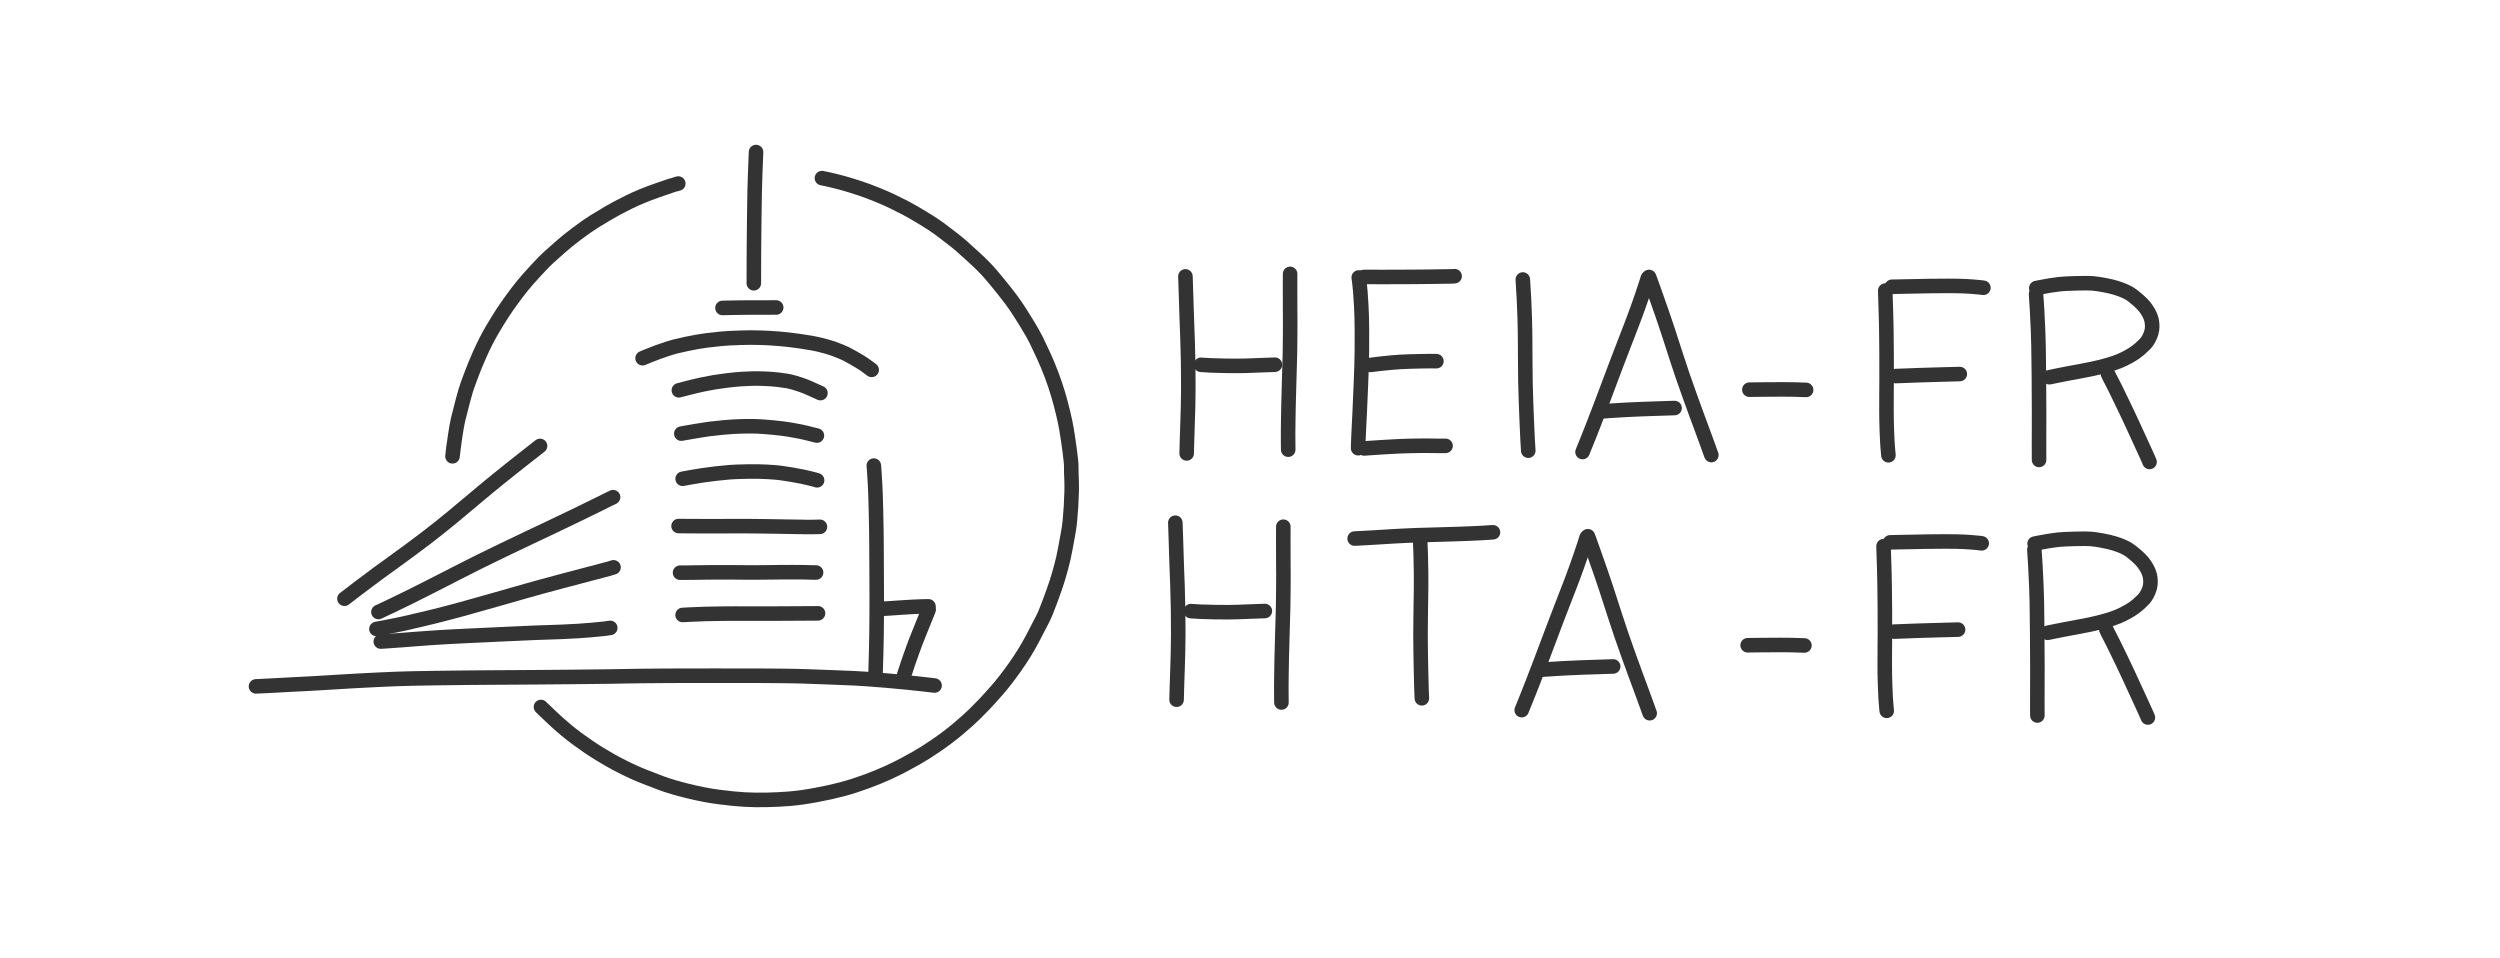 <?xml version="1.0" encoding="UTF-8" standalone="yes"?>
<svg xmlns="http://www.w3.org/2000/svg" xmlns:xlink="http://www.w3.org/1999/xlink" width="300.000px" height="115.000px" version="1.1" viewBox="817.723 -927.594 150.000 57.500">
  <!--
	Exported with Concepts: Smarter Sketching
	Version: 2747 on iOS 16.7
	https://concepts.app/
	-->
  <title>26AACA45-7745-4CDE-922C-5D4867C4EF16</title>
  <desc>Drawing exported from Concepts: Smarter Sketching</desc>
  <defs></defs>
  <g id="Stylo" opacity="1.000">
    <path id="STROKE_3ee012ff-c03f-45c2-bc6a-30140d2f0467" opacity="1.000" fill="none" stroke="#333333" stroke-width="0.873" stroke-opacity="1.000" stroke-linecap="round" stroke-linejoin="round" d="M 863.085 -918.471 Q 863.051 -917.635 863.034 -917.161 Q 863.017 -916.686 863.003 -916.143 Q 862.990 -915.600 862.978 -914.492 Q 862.965 -913.384 862.963 -913.048 Q 862.961 -912.711 862.959 -912.407 Q 862.957 -912.103 862.956 -911.872 Q 862.954 -911.640 862.953 -910.598 "></path>
    <path id="STROKE_31733661-eed6-4bdc-a83e-e46a6fa7feb9" opacity="1.000" fill="none" stroke="#333333" stroke-width="0.873" stroke-opacity="1.000" stroke-linecap="round" stroke-linejoin="round" d="M 861.072 -909.117 Q 861.098 -909.116 861.311 -909.123 Q 861.523 -909.130 861.855 -909.133 Q 862.187 -909.137 862.484 -909.141 Q 862.780 -909.144 863.182 -909.143 Q 863.583 -909.143 863.719 -909.142 Q 863.854 -909.140 864.200 -909.147 L 864.295 -909.144 "></path>
    <path id="STROKE_2684dc3f-4834-4c37-a418-0b96e8c99219" opacity="1.000" fill="none" stroke="#333333" stroke-width="0.873" stroke-opacity="1.000" stroke-linecap="round" stroke-linejoin="round" d="M 856.278 -906.101 Q 856.346 -906.131 856.614 -906.241 Q 856.882 -906.352 857.205 -906.471 Q 857.528 -906.590 857.799 -906.674 Q 858.070 -906.759 858.193 -906.793 Q 858.315 -906.828 858.926 -906.960 Q 859.538 -907.092 860.075 -907.163 Q 860.611 -907.233 860.935 -907.261 Q 861.259 -907.289 861.518 -907.304 Q 861.778 -907.319 862.163 -907.329 Q 862.547 -907.340 862.777 -907.341 Q 863.006 -907.342 863.423 -907.329 Q 863.840 -907.316 864.421 -907.271 Q 865.002 -907.226 865.767 -907.116 Q 866.533 -907.005 866.991 -906.888 Q 867.450 -906.770 867.678 -906.691 Q 867.906 -906.612 868.114 -906.526 Q 868.322 -906.440 868.470 -906.370 Q 868.617 -906.299 868.922 -906.126 Q 869.227 -905.954 869.369 -905.862 Q 869.512 -905.771 869.632 -905.690 Q 869.752 -905.608 870.023 -905.402 "></path>
    <path id="STROKE_5cdb8766-fcb9-4512-a5bf-cf67a2eacd82" opacity="1.000" fill="none" stroke="#333333" stroke-width="0.873" stroke-opacity="1.000" stroke-linecap="round" stroke-linejoin="round" d="M 858.679 -890.696 Q 858.699 -890.697 859.155 -890.721 Q 859.611 -890.745 860.039 -890.757 Q 860.467 -890.770 861.088 -890.775 Q 861.708 -890.780 861.793 -890.780 Q 861.878 -890.780 862.221 -890.779 Q 862.563 -890.779 863.236 -890.778 Q 863.909 -890.778 864.141 -890.778 Q 864.373 -890.778 866.692 -890.792 L 866.804 -890.795 "></path>
    <path id="STROKE_9071fb69-7fc4-4f03-97d7-8b994569db78" opacity="1.000" fill="none" stroke="#333333" stroke-width="0.873" stroke-opacity="1.000" stroke-linecap="round" stroke-linejoin="round" d="M 858.526 -893.233 Q 858.620 -893.234 858.829 -893.234 Q 859.038 -893.234 859.395 -893.240 Q 859.752 -893.245 859.959 -893.248 Q 860.167 -893.252 860.619 -893.255 Q 861.071 -893.259 861.534 -893.255 Q 861.997 -893.251 862.342 -893.248 Q 862.686 -893.245 862.931 -893.245 Q 863.176 -893.245 863.586 -893.250 Q 863.996 -893.255 864.478 -893.260 Q 864.959 -893.264 865.222 -893.264 Q 865.485 -893.264 865.602 -893.263 Q 865.719 -893.261 865.865 -893.260 Q 866.012 -893.258 866.081 -893.257 Q 866.150 -893.255 866.410 -893.247 Q 866.424 -893.246 866.688 -893.243 "></path>
    <path id="STROKE_5a5e712d-43a1-4e1f-8821-58927c2b3fbb" opacity="1.000" fill="none" stroke="#333333" stroke-width="0.873" stroke-opacity="1.000" stroke-linecap="round" stroke-linejoin="round" d="M 858.438 -896.032 Q 858.474 -896.034 859.042 -896.026 Q 859.609 -896.018 860.514 -896.021 Q 861.418 -896.024 861.877 -896.026 Q 862.335 -896.027 862.782 -896.024 Q 863.229 -896.021 863.468 -896.017 Q 863.707 -896.014 864.243 -896.005 Q 864.780 -895.995 865.023 -895.991 Q 865.266 -895.987 865.499 -895.984 Q 865.732 -895.981 865.830 -895.980 Q 865.928 -895.978 866.014 -895.975 Q 866.101 -895.973 866.303 -895.973 Q 866.506 -895.974 866.630 -895.977 Q 866.754 -895.980 866.921 -895.985 "></path>
    <path id="STROKE_a58c577e-1491-4791-a488-0a8c6f7e3b77" opacity="1.000" fill="none" stroke="#333333" stroke-width="0.873" stroke-opacity="1.000" stroke-linecap="round" stroke-linejoin="round" d="M 858.602 -901.575 L 858.694 -901.594 Q 858.715 -901.597 858.886 -901.628 Q 859.058 -901.659 859.524 -901.737 Q 859.991 -901.816 860.254 -901.852 Q 860.517 -901.889 861.122 -901.946 Q 861.727 -902.003 862.249 -902.014 Q 862.771 -902.026 863.123 -902.013 Q 863.476 -902.001 864.075 -901.944 Q 864.675 -901.888 865.085 -901.820 Q 865.495 -901.752 865.732 -901.702 Q 865.969 -901.651 866.063 -901.628 Q 866.157 -901.605 866.253 -901.581 Q 866.348 -901.558 866.484 -901.522 Q 866.619 -901.486 866.737 -901.460 "></path>
    <path id="STROKE_7e481f66-d77c-470b-b33c-c7b0004ad8d4" opacity="1.000" fill="none" stroke="#333333" stroke-width="0.873" stroke-opacity="1.000" stroke-linecap="round" stroke-linejoin="round" d="M 858.455 -904.175 Q 858.494 -904.189 858.981 -904.313 Q 859.467 -904.438 859.877 -904.525 Q 860.286 -904.611 860.592 -904.661 Q 860.897 -904.712 861.350 -904.767 Q 861.802 -904.822 862.185 -904.849 Q 862.567 -904.875 862.878 -904.881 Q 863.189 -904.887 863.625 -904.870 Q 864.060 -904.852 864.396 -904.812 Q 864.732 -904.773 864.937 -904.737 Q 865.142 -904.701 865.369 -904.636 Q 865.596 -904.572 865.772 -904.509 Q 865.949 -904.446 866.038 -904.411 Q 866.127 -904.375 866.170 -904.356 Q 866.213 -904.336 866.325 -904.289 Q 866.437 -904.242 866.548 -904.190 Q 866.658 -904.139 866.696 -904.122 Q 866.733 -904.105 866.949 -904.008 "></path>
    <path id="STROKE_1f09049f-74f9-4713-b732-fa2c534e66db" opacity="1.000" fill="none" stroke="#333333" stroke-width="0.873" stroke-opacity="1.000" stroke-linecap="round" stroke-linejoin="round" d="M 870.152 -899.658 Q 870.161 -899.538 870.166 -899.494 Q 870.171 -899.451 870.172 -899.415 Q 870.174 -899.380 870.191 -899.127 Q 870.207 -898.873 870.233 -898.415 Q 870.258 -897.958 870.283 -896.870 Q 870.309 -895.782 870.313 -894.948 Q 870.318 -894.114 870.319 -893.733 Q 870.320 -893.351 870.323 -892.875 Q 870.325 -892.398 870.327 -891.903 Q 870.329 -891.408 870.325 -890.665 Q 870.321 -889.922 870.315 -889.552 Q 870.308 -889.182 870.301 -888.870 Q 870.294 -888.558 870.291 -888.421 Q 870.288 -888.283 870.278 -887.957 Q 870.269 -887.632 870.260 -887.334 Q 870.251 -887.036 870.251 -886.917 "></path>
    <path id="STROKE_81890c44-28be-47e2-90d6-974e9520dc8c" opacity="1.000" fill="none" stroke="#333333" stroke-width="0.873" stroke-opacity="1.000" stroke-linecap="round" stroke-linejoin="round" d="M 873.441 -891.010 Q 873.439 -891.004 873.227 -890.483 Q 873.014 -889.961 872.889 -889.646 Q 872.763 -889.332 872.698 -889.162 Q 872.633 -888.992 872.599 -888.906 Q 872.565 -888.819 872.378 -888.296 Q 872.191 -887.773 872.002 -887.185 L 871.925 -886.951 "></path>
    <path id="STROKE_697297b7-5283-4c82-807c-8500fd8b5667" opacity="1.000" fill="none" stroke="#333333" stroke-width="0.873" stroke-opacity="1.000" stroke-linecap="round" stroke-linejoin="round" d="M 870.746 -891.071 Q 870.819 -891.073 871.122 -891.094 Q 871.425 -891.115 871.792 -891.141 Q 872.158 -891.167 872.476 -891.182 Q 872.794 -891.198 872.950 -891.203 Q 873.107 -891.209 873.237 -891.210 Q 873.366 -891.212 873.431 -891.213 "></path>
    <path id="STROKE_becb7656-5540-410c-89a6-a1a4b247c52b" opacity="1.000" fill="none" stroke="#333333" stroke-width="0.873" stroke-opacity="1.000" stroke-linecap="round" stroke-linejoin="round" d="M 833.083 -886.411 Q 833.152 -886.409 833.701 -886.440 Q 834.251 -886.472 835.054 -886.512 Q 835.856 -886.551 836.424 -886.583 Q 836.992 -886.615 837.275 -886.633 Q 837.557 -886.650 838.072 -886.682 Q 838.586 -886.713 839.164 -886.746 Q 839.741 -886.779 840.446 -886.811 Q 841.151 -886.844 841.543 -886.858 Q 841.936 -886.872 842.434 -886.884 Q 842.932 -886.897 843.822 -886.908 Q 844.711 -886.920 845.216 -886.925 Q 845.721 -886.931 845.931 -886.933 Q 846.142 -886.935 847.301 -886.943 Q 848.460 -886.950 849.118 -886.954 Q 849.776 -886.958 850.112 -886.961 Q 850.448 -886.963 852.157 -886.979 Q 853.866 -886.995 854.339 -887.003 Q 854.813 -887.011 855.286 -887.020 Q 855.758 -887.028 856.292 -887.035 Q 856.826 -887.041 857.429 -887.044 Q 858.033 -887.048 858.398 -887.049 Q 858.764 -887.050 860.589 -887.052 Q 862.415 -887.054 863.352 -887.049 Q 864.290 -887.045 864.682 -887.039 Q 865.074 -887.034 865.333 -887.029 Q 865.592 -887.023 865.949 -887.014 Q 866.306 -887.005 867.506 -886.958 Q 868.706 -886.912 868.950 -886.899 Q 869.194 -886.886 869.645 -886.858 Q 870.095 -886.829 870.869 -886.764 Q 871.643 -886.699 872.205 -886.640 Q 872.768 -886.582 873.065 -886.548 Q 873.361 -886.515 873.797 -886.463 "></path>
    <path id="STROKE_3ecfe98f-c803-4295-b419-14d9888ec15e" opacity="1.000" fill="none" stroke="#333333" stroke-width="0.873" stroke-opacity="1.000" stroke-linecap="round" stroke-linejoin="round" d="M 838.390 -891.670 Q 838.460 -891.728 839.213 -892.301 Q 839.966 -892.874 840.388 -893.181 Q 840.810 -893.488 841.187 -893.758 Q 841.564 -894.028 842.223 -894.514 Q 842.882 -894.999 843.320 -895.335 Q 843.757 -895.671 844.158 -895.991 Q 844.558 -896.311 844.861 -896.562 Q 845.164 -896.813 845.749 -897.304 Q 846.334 -897.795 846.634 -898.045 Q 846.934 -898.295 847.061 -898.399 Q 847.188 -898.503 847.578 -898.821 Q 847.968 -899.140 848.371 -899.459 Q 848.774 -899.778 849.060 -900.003 Q 849.346 -900.228 849.540 -900.379 Q 849.735 -900.531 850.126 -900.838 "></path>
    <path id="STROKE_2868a084-48aa-4834-ae85-2f17efacc3a5" opacity="1.000" fill="none" stroke="#333333" stroke-width="0.873" stroke-opacity="1.000" stroke-linecap="round" stroke-linejoin="round" d="M 840.429 -890.874 Q 840.518 -890.910 841.164 -891.219 Q 841.810 -891.528 842.300 -891.771 Q 842.790 -892.014 843.545 -892.397 Q 844.299 -892.781 844.411 -892.839 Q 844.523 -892.897 844.932 -893.107 Q 845.342 -893.316 845.787 -893.541 Q 846.232 -893.766 846.594 -893.947 Q 846.956 -894.128 847.923 -894.594 Q 848.890 -895.060 849.556 -895.374 Q 850.221 -895.688 850.638 -895.885 Q 851.056 -896.083 851.475 -896.285 Q 851.895 -896.487 852.120 -896.595 Q 852.346 -896.703 852.831 -896.940 Q 853.317 -897.176 853.633 -897.333 Q 853.950 -897.490 854.140 -897.585 Q 854.330 -897.679 854.508 -897.763 "></path>
    <path id="STROKE_b9379c41-c88c-4c44-b147-9924badf0df7" opacity="1.000" fill="none" stroke="#333333" stroke-width="0.873" stroke-opacity="1.000" stroke-linecap="round" stroke-linejoin="round" d="M 840.309 -889.857 Q 840.369 -889.867 840.683 -889.925 Q 840.996 -889.984 841.362 -890.059 Q 841.728 -890.133 841.922 -890.175 Q 842.116 -890.216 842.999 -890.425 Q 843.883 -890.633 844.517 -890.801 Q 845.152 -890.968 845.440 -891.048 Q 845.728 -891.128 846.276 -891.282 Q 846.824 -891.435 847.428 -891.607 Q 848.032 -891.779 848.338 -891.867 Q 848.644 -891.954 848.814 -892.003 Q 848.985 -892.052 849.345 -892.154 Q 849.704 -892.255 850.147 -892.378 Q 850.591 -892.500 851.503 -892.743 Q 852.415 -892.986 852.993 -893.136 Q 853.571 -893.286 853.839 -893.358 Q 854.108 -893.429 854.319 -893.488 Q 854.344 -893.497 854.534 -893.554 "></path>
    <path id="STROKE_a84a0a2d-8821-4734-b150-cc3d1521240d" opacity="1.000" fill="none" stroke="#333333" stroke-width="0.873" stroke-opacity="1.000" stroke-linecap="round" stroke-linejoin="round" d="M 840.570 -889.100 Q 840.629 -889.105 841.053 -889.132 Q 841.478 -889.159 841.905 -889.193 Q 842.333 -889.227 842.693 -889.255 Q 843.054 -889.283 843.508 -889.314 Q 843.962 -889.346 844.192 -889.359 Q 844.422 -889.373 844.810 -889.394 Q 845.198 -889.414 845.633 -889.435 Q 846.068 -889.457 847.787 -889.537 Q 849.507 -889.617 849.843 -889.629 Q 850.180 -889.640 850.624 -889.655 Q 851.068 -889.670 851.440 -889.684 Q 851.812 -889.698 852.422 -889.734 Q 853.033 -889.771 854.052 -889.876 Q 854.073 -889.881 854.111 -889.889 Q 854.149 -889.897 854.337 -889.920 "></path>
    <path id="STROKE_3d2e2ed2-3859-4e17-bc4a-35ebb09898f3" opacity="1.000" fill="none" stroke="#333333" stroke-width="0.873" stroke-opacity="1.000" stroke-linecap="round" stroke-linejoin="round" d="M 858.682 -898.868 Q 858.716 -898.876 859.111 -898.948 Q 859.506 -899.019 859.875 -899.074 Q 860.244 -899.128 860.675 -899.179 Q 861.107 -899.229 861.486 -899.260 Q 861.865 -899.290 862.567 -899.301 Q 863.269 -899.313 863.772 -899.282 Q 864.276 -899.252 864.505 -899.224 Q 864.734 -899.197 865.168 -899.124 Q 865.602 -899.051 865.841 -899.000 Q 866.080 -898.948 866.233 -898.912 Q 866.386 -898.875 866.444 -898.861 Q 866.501 -898.846 866.540 -898.834 Q 866.579 -898.823 866.669 -898.801 L 866.749 -898.776 "></path>
    <path id="STROKE_df181b63-07b8-4bf3-b506-916f0a9f99e1" opacity="1.000" fill="none" stroke="#333333" stroke-width="0.873" stroke-opacity="1.000" stroke-linecap="round" stroke-linejoin="round" d="M 850.181 -885.175 Q 850.163 -885.186 850.893 -884.496 Q 851.623 -883.806 852.356 -883.267 Q 853.089 -882.728 853.710 -882.351 Q 854.330 -881.975 854.690 -881.786 Q 855.051 -881.598 855.256 -881.497 Q 855.461 -881.396 855.734 -881.271 Q 856.007 -881.146 856.416 -880.984 Q 856.824 -880.821 857.415 -880.599 Q 858.006 -880.378 859.008 -880.130 Q 860.011 -879.881 860.908 -879.768 Q 861.805 -879.654 862.415 -879.621 Q 863.026 -879.587 863.750 -879.602 Q 864.474 -879.618 865.139 -879.674 Q 865.804 -879.729 866.682 -879.893 Q 867.560 -880.056 868.252 -880.240 Q 868.943 -880.423 869.691 -880.699 Q 870.439 -880.975 870.993 -881.230 Q 871.548 -881.485 871.884 -881.666 Q 872.221 -881.846 872.680 -882.100 Q 873.139 -882.355 873.867 -882.849 Q 874.594 -883.344 875.224 -883.875 Q 875.853 -884.407 876.187 -884.738 Q 876.521 -885.068 876.758 -885.315 Q 876.996 -885.562 877.515 -886.150 Q 878.035 -886.738 878.640 -887.598 Q 879.246 -888.457 879.681 -889.292 Q 880.116 -890.126 880.289 -890.464 Q 880.462 -890.803 880.742 -891.567 Q 881.022 -892.331 881.138 -892.695 Q 881.255 -893.059 881.394 -893.574 Q 881.534 -894.089 881.639 -894.658 Q 881.743 -895.227 881.834 -895.724 Q 881.924 -896.221 881.984 -897.208 Q 882.043 -898.194 882.019 -898.752 Q 881.994 -899.309 881.999 -899.569 Q 882.004 -899.829 881.901 -900.588 Q 881.798 -901.347 881.720 -901.808 Q 881.642 -902.268 881.503 -902.843 Q 881.364 -903.419 881.207 -903.950 Q 881.049 -904.480 880.823 -905.087 Q 880.597 -905.693 880.341 -906.248 Q 880.084 -906.802 879.901 -907.180 Q 879.718 -907.558 879.318 -908.207 Q 878.919 -908.857 878.673 -909.221 Q 878.428 -909.585 878.007 -910.113 Q 877.587 -910.641 877.216 -911.080 Q 876.844 -911.520 876.264 -912.058 Q 875.683 -912.596 875.396 -912.844 Q 875.108 -913.092 874.750 -913.363 Q 874.391 -913.634 874.093 -913.863 Q 873.795 -914.091 873.107 -914.510 Q 872.419 -914.929 871.993 -915.146 Q 871.567 -915.362 871.238 -915.523 Q 870.909 -915.683 870.330 -915.919 Q 869.750 -916.155 869.331 -916.292 Q 868.913 -916.429 868.720 -916.487 Q 868.526 -916.545 868.395 -916.582 Q 868.264 -916.618 868.192 -916.637 Q 868.119 -916.657 868.056 -916.673 Q 867.992 -916.690 867.976 -916.694 Q 867.960 -916.698 867.904 -916.712 Q 867.848 -916.726 867.856 -916.724 Q 867.865 -916.722 867.868 -916.721 Q 867.871 -916.721 867.845 -916.727 Q 867.819 -916.733 867.836 -916.729 Q 867.853 -916.726 867.723 -916.757 Q 867.592 -916.789 867.486 -916.812 Q 867.380 -916.836 867.352 -916.843 Q 867.323 -916.849 867.315 -916.850 Q 867.306 -916.852 867.327 -916.848 Q 867.348 -916.844 867.040 -916.908 "></path>
    <path id="STROKE_25fcd535-eece-4542-b5d2-6a2365cdc6e2" opacity="1.000" fill="none" stroke="#333333" stroke-width="0.873" stroke-opacity="1.000" stroke-linecap="round" stroke-linejoin="round" d="M 858.420 -916.582 Q 858.239 -916.530 858.262 -916.536 Q 858.176 -916.528 857.168 -916.175 Q 856.161 -915.823 855.429 -915.457 Q 854.698 -915.091 854.254 -914.832 Q 853.811 -914.573 853.377 -914.303 Q 852.943 -914.032 852.333 -913.574 Q 851.722 -913.116 851.286 -912.722 Q 850.851 -912.328 850.650 -912.157 Q 850.449 -911.986 849.884 -911.375 Q 849.320 -910.764 849.053 -910.430 Q 848.787 -910.097 848.458 -909.650 Q 848.129 -909.202 847.855 -908.781 Q 847.581 -908.360 847.222 -907.747 Q 846.864 -907.133 846.523 -906.369 Q 846.183 -905.604 846.035 -905.192 Q 845.888 -904.780 845.788 -904.529 Q 845.688 -904.278 845.485 -903.512 Q 845.282 -902.747 845.204 -902.405 Q 845.126 -902.062 845.032 -901.434 Q 844.938 -900.806 844.874 -900.215 Q 844.883 -900.310 844.883 -900.303 Q 844.885 -900.335 844.900 -900.470 Q 844.915 -900.604 844.941 -900.821 "></path>
    <path id="STROKE_c1df3c43-58c1-4be6-b2c2-2d77363b0ee5" opacity="1.000" fill="none" stroke="#333333" stroke-width="0.873" stroke-opacity="1.000" stroke-linecap="round" stroke-linejoin="round" d="M 888.848 -911.011 Q 888.849 -910.955 888.861 -910.624 Q 888.872 -910.293 888.884 -909.931 Q 888.896 -909.569 888.906 -909.226 Q 888.916 -908.884 888.934 -908.377 Q 888.953 -907.870 888.975 -907.265 Q 888.998 -906.660 889.013 -905.810 Q 889.027 -904.960 889.022 -904.276 Q 889.018 -903.591 889.007 -903.189 Q 888.996 -902.788 888.974 -902.122 Q 888.952 -901.457 888.946 -901.248 Q 888.940 -901.039 888.934 -900.829 Q 888.928 -900.620 888.923 -900.389 "></path>
    <path id="STROKE_845ab652-73ec-4517-bb5e-96863ba95038" opacity="1.000" fill="none" stroke="#333333" stroke-width="0.873" stroke-opacity="1.000" stroke-linecap="round" stroke-linejoin="round" d="M 895.129 -911.161 Q 895.127 -911.022 895.127 -910.323 Q 895.126 -909.625 895.130 -909.088 Q 895.133 -908.550 895.134 -908.316 Q 895.135 -908.082 895.131 -907.400 Q 895.126 -906.719 895.119 -906.379 Q 895.111 -906.040 895.078 -904.926 Q 895.045 -903.811 895.033 -903.257 Q 895.022 -902.702 895.016 -902.280 Q 895.010 -901.857 895.009 -901.567 Q 895.009 -901.277 895.013 -900.861 L 895.016 -900.613 "></path>
    <path id="STROKE_d946307a-868d-4f37-bcd2-a73ff8ddcb8b" opacity="1.000" fill="none" stroke="#333333" stroke-width="0.873" stroke-opacity="1.000" stroke-linecap="round" stroke-linejoin="round" d="M 889.780 -905.705 L 889.867 -905.700 Q 889.940 -905.689 890.344 -905.671 Q 890.748 -905.652 891.252 -905.645 Q 891.757 -905.638 892.027 -905.640 Q 892.297 -905.643 892.514 -905.649 Q 892.730 -905.656 893.180 -905.674 Q 893.629 -905.692 894.065 -905.706 L 894.219 -905.712 "></path>
    <path id="STROKE_27ff2278-28d1-4d58-9079-7ba05523dd15" opacity="1.000" fill="none" stroke="#333333" stroke-width="0.873" stroke-opacity="1.000" stroke-linecap="round" stroke-linejoin="round" d="M 899.247 -910.946 Q 899.268 -910.832 899.294 -910.586 Q 899.320 -910.341 899.342 -910.108 Q 899.364 -909.874 899.399 -909.239 Q 899.435 -908.604 899.438 -907.778 Q 899.442 -906.952 899.436 -906.554 Q 899.430 -906.156 899.425 -905.977 Q 899.421 -905.797 899.418 -905.665 Q 899.415 -905.533 899.376 -904.503 Q 899.337 -903.473 899.306 -902.865 Q 899.275 -902.257 899.259 -901.935 Q 899.244 -901.612 899.236 -901.441 Q 899.229 -901.270 899.216 -900.918 Q 899.213 -900.866 899.211 -900.701 "></path>
    <path id="STROKE_7562aec9-749b-4014-9b63-9836214c1312" opacity="1.000" fill="none" stroke="#333333" stroke-width="0.873" stroke-opacity="1.000" stroke-linecap="round" stroke-linejoin="round" d="M 899.570 -900.687 Q 899.631 -900.692 900.012 -900.719 Q 900.393 -900.745 900.774 -900.768 Q 901.155 -900.792 901.460 -900.806 Q 901.765 -900.820 901.926 -900.827 Q 902.087 -900.833 902.484 -900.842 Q 902.880 -900.851 903.153 -900.851 Q 903.426 -900.851 903.652 -900.847 Q 903.879 -900.843 904.024 -900.840 Q 904.169 -900.838 904.457 -900.843 "></path>
    <path id="STROKE_63163770-5d8a-4afa-a3f2-5efeee527236" opacity="1.000" fill="none" stroke="#333333" stroke-width="0.873" stroke-opacity="1.000" stroke-linecap="round" stroke-linejoin="round" d="M 899.960 -905.697 Q 900.022 -905.708 900.440 -905.759 Q 900.859 -905.810 901.210 -905.839 Q 901.561 -905.868 901.785 -905.881 Q 902.009 -905.894 902.369 -905.905 Q 902.730 -905.917 903.031 -905.920 Q 903.331 -905.924 903.485 -905.926 Q 903.639 -905.928 903.907 -905.924 "></path>
    <path id="STROKE_05cc959d-6f5d-4e17-9fef-42b078c6a7ab" opacity="1.000" fill="none" stroke="#333333" stroke-width="0.873" stroke-opacity="1.000" stroke-linecap="round" stroke-linejoin="round" d="M 899.569 -910.978 Q 899.629 -910.974 900.729 -910.975 Q 901.829 -910.975 902.443 -910.981 Q 903.057 -910.987 903.315 -910.989 Q 903.573 -910.991 903.666 -910.993 Q 903.759 -910.995 903.975 -910.998 Q 904.191 -911.002 904.304 -911.003 Q 904.418 -911.004 904.552 -911.006 Q 904.687 -911.009 904.711 -911.009 Q 904.735 -911.009 904.858 -911.013 L 904.999 -911.023 "></path>
    <path id="STROKE_61a8f686-6ef0-4228-9623-a93a867b4843" opacity="1.000" fill="none" stroke="#333333" stroke-width="0.873" stroke-opacity="1.000" stroke-linecap="round" stroke-linejoin="round" d="M 909.092 -910.824 Q 909.134 -910.217 909.164 -909.599 Q 909.194 -908.980 909.207 -908.491 Q 909.220 -908.001 909.224 -907.762 Q 909.228 -907.524 909.231 -907.100 Q 909.234 -906.677 909.234 -906.477 Q 909.234 -906.276 909.240 -905.629 Q 909.246 -904.982 909.251 -904.630 Q 909.257 -904.277 909.284 -903.488 Q 909.311 -902.699 909.328 -902.337 Q 909.345 -901.974 909.355 -901.740 Q 909.365 -901.506 909.382 -901.168 Q 909.399 -900.830 909.419 -900.553 "></path>
    <path id="STROKE_fc9eeb98-05fc-4594-a8ec-23b38f302675" opacity="1.000" fill="none" stroke="#333333" stroke-width="0.873" stroke-opacity="1.000" stroke-linecap="round" stroke-linejoin="round" d="M 916.589 -910.897 Q 916.562 -910.799 916.464 -910.499 Q 916.366 -910.199 916.244 -909.840 Q 916.123 -909.482 915.993 -909.119 Q 915.863 -908.757 915.762 -908.491 Q 915.662 -908.224 915.553 -907.943 Q 915.445 -907.663 915.196 -907.018 Q 914.947 -906.374 914.784 -905.945 Q 914.620 -905.515 914.492 -905.176 Q 914.365 -904.837 914.295 -904.649 Q 914.226 -904.462 913.879 -903.543 Q 913.531 -902.625 913.347 -902.153 Q 913.162 -901.682 913.052 -901.405 Q 912.941 -901.129 912.754 -900.667 L 912.676 -900.473 "></path>
    <path id="STROKE_2c80ddbf-65c2-4c8d-a7ba-fe35eb46e26b" opacity="1.000" fill="none" stroke="#333333" stroke-width="0.873" stroke-opacity="1.000" stroke-linecap="round" stroke-linejoin="round" d="M 916.666 -910.977 L 916.680 -910.941 L 916.704 -910.886 Q 916.725 -910.828 916.984 -910.103 Q 917.244 -909.377 917.450 -908.776 Q 917.656 -908.175 917.755 -907.876 Q 917.854 -907.576 917.993 -907.145 Q 918.131 -906.714 918.327 -906.115 Q 918.523 -905.516 918.684 -905.040 Q 918.846 -904.565 919.122 -903.797 Q 919.398 -903.029 919.549 -902.622 Q 919.701 -902.216 919.782 -901.996 Q 919.863 -901.777 919.983 -901.449 Q 920.102 -901.122 920.160 -900.965 Q 920.217 -900.808 920.262 -900.683 Q 920.307 -900.559 920.378 -900.358 L 920.405 -900.291 "></path>
    <path id="STROKE_99b6a5a5-3d82-47f5-accd-a7f7c7fddf58" opacity="1.000" fill="none" stroke="#333333" stroke-width="0.873" stroke-opacity="1.000" stroke-linecap="round" stroke-linejoin="round" d="M 913.918 -902.915 Q 913.959 -902.921 914.122 -902.932 Q 914.284 -902.943 914.538 -902.959 Q 914.791 -902.975 914.867 -902.980 Q 914.943 -902.985 915.357 -903.008 Q 915.771 -903.030 916.303 -903.050 Q 916.835 -903.069 917.133 -903.078 Q 917.432 -903.087 917.599 -903.093 Q 917.767 -903.098 917.837 -903.101 Q 917.907 -903.104 918.197 -903.112 "></path>
    <path id="STROKE_3a186d8b-a909-4c9e-b245-1e9f632e7ff2" opacity="1.000" fill="none" stroke="#333333" stroke-width="0.873" stroke-opacity="1.000" stroke-linecap="round" stroke-linejoin="round" d="M 922.684 -904.213 Q 922.722 -904.213 923.500 -904.223 Q 924.279 -904.232 924.681 -904.230 Q 925.084 -904.228 925.276 -904.225 Q 925.468 -904.221 925.569 -904.217 Q 925.669 -904.213 925.776 -904.210 Q 925.883 -904.207 926.090 -904.200 "></path>
    <path id="STROKE_efc91e63-3398-4a8f-8990-f86df8b30c37" opacity="1.000" fill="none" stroke="#333333" stroke-width="0.873" stroke-opacity="1.000" stroke-linecap="round" stroke-linejoin="round" d="M 930.839 -910.158 Q 930.838 -910.049 930.850 -909.763 Q 930.861 -909.476 930.874 -909.013 Q 930.888 -908.550 930.892 -908.341 Q 930.897 -908.133 930.904 -907.732 Q 930.910 -907.332 930.917 -906.423 Q 930.924 -905.515 930.920 -904.923 Q 930.917 -904.331 930.913 -903.813 Q 930.908 -903.294 930.911 -902.959 Q 930.913 -902.624 930.916 -902.389 Q 930.919 -902.155 930.936 -901.703 Q 930.953 -901.250 930.964 -901.076 Q 930.974 -900.902 930.988 -900.726 Q 931.002 -900.550 931.006 -900.523 Q 931.010 -900.496 931.029 -900.278 "></path>
    <path id="STROKE_f4ad1b57-2e01-4de7-b339-c881cbc22ce9" opacity="1.000" fill="none" stroke="#333333" stroke-width="0.873" stroke-opacity="1.000" stroke-linecap="round" stroke-linejoin="round" d="M 931.234 -910.387 Q 931.391 -910.391 931.909 -910.401 Q 932.428 -910.411 932.768 -910.417 Q 933.108 -910.424 933.492 -910.432 Q 933.877 -910.441 934.558 -910.440 Q 935.239 -910.440 935.670 -910.419 Q 936.102 -910.397 936.525 -910.353 Q 936.548 -910.349 936.727 -910.328 "></path>
    <path id="STROKE_960794b4-a036-4f4f-a257-cba71b817da8" opacity="1.000" fill="none" stroke="#333333" stroke-width="0.873" stroke-opacity="1.000" stroke-linecap="round" stroke-linejoin="round" d="M 931.464 -905.030 Q 932.435 -905.068 932.940 -905.085 Q 933.444 -905.102 934.108 -905.119 Q 934.771 -905.137 935.310 -905.152 "></path>
    <path id="STROKE_e8da994d-1302-4559-91af-e5caa90114b3" opacity="1.000" fill="none" stroke="#333333" stroke-width="0.873" stroke-opacity="1.000" stroke-linecap="round" stroke-linejoin="round" d="M 939.888 -909.956 L 939.888 -909.920 L 939.892 -909.859 Q 939.906 -909.764 939.947 -909.001 Q 939.988 -908.239 940.006 -907.781 Q 940.023 -907.324 940.035 -906.781 Q 940.048 -906.238 940.058 -904.909 Q 940.069 -903.581 940.068 -902.837 Q 940.068 -902.093 940.066 -901.621 Q 940.064 -901.149 940.064 -900.807 Q 940.065 -900.465 940.067 -899.998 "></path>
    <path id="STROKE_f8a6aad3-eea1-41ad-be27-23c6d69dbd7f" opacity="1.000" fill="none" stroke="#333333" stroke-width="0.873" stroke-opacity="1.000" stroke-linecap="round" stroke-linejoin="round" d="M 939.902 -910.309 Q 939.956 -910.319 940.190 -910.367 Q 940.425 -910.415 940.734 -910.466 Q 941.043 -910.516 941.305 -910.545 Q 941.566 -910.575 942.289 -910.595 Q 943.012 -910.614 943.279 -910.592 Q 943.547 -910.569 943.975 -910.490 Q 944.404 -910.411 944.689 -910.321 Q 944.974 -910.231 945.157 -910.152 Q 945.341 -910.072 945.502 -909.979 Q 945.664 -909.885 945.986 -909.605 Q 946.309 -909.325 946.474 -909.092 Q 946.639 -908.858 946.709 -908.698 Q 946.778 -908.539 946.808 -908.421 Q 946.838 -908.304 946.851 -908.141 Q 946.864 -907.977 946.841 -907.816 Q 946.819 -907.655 946.741 -907.463 Q 946.663 -907.271 946.554 -907.111 Q 946.445 -906.952 946.145 -906.688 Q 945.846 -906.424 945.496 -906.229 Q 945.145 -906.034 944.879 -905.926 Q 944.613 -905.817 944.183 -905.692 Q 943.754 -905.566 943.230 -905.457 Q 942.706 -905.349 942.435 -905.301 Q 942.164 -905.254 941.721 -905.169 Q 941.278 -905.083 941.079 -905.042 Q 940.881 -905.001 940.684 -904.960 "></path>
    <path id="STROKE_87698f13-546e-4bff-97d9-d6582d73b9af" opacity="1.000" fill="none" stroke="#333333" stroke-width="0.873" stroke-opacity="1.000" stroke-linecap="round" stroke-linejoin="round" d="M 944.199 -905.166 Q 944.227 -905.098 944.285 -904.983 Q 944.344 -904.868 944.443 -904.678 Q 944.542 -904.488 944.631 -904.307 Q 944.721 -904.126 944.901 -903.754 Q 945.081 -903.383 945.172 -903.192 Q 945.263 -903.002 945.390 -902.735 Q 945.517 -902.468 945.661 -902.154 Q 945.804 -901.840 945.938 -901.551 Q 946.071 -901.262 946.138 -901.118 Q 946.205 -900.975 946.287 -900.792 Q 946.369 -900.610 946.473 -900.387 Q 946.577 -900.163 946.624 -900.049 Q 946.670 -899.936 946.697 -899.876 "></path>
    <path id="STROKE_4b458fe0-00ba-480d-97fa-b61789540f2c" opacity="1.000" fill="none" stroke="#333333" stroke-width="0.873" stroke-opacity="1.000" stroke-linecap="round" stroke-linejoin="round" d="M 888.243 -896.232 Q 888.244 -896.177 888.256 -895.845 Q 888.268 -895.514 888.280 -895.152 Q 888.292 -894.790 888.301 -894.448 Q 888.311 -894.105 888.329 -893.599 Q 888.348 -893.092 888.371 -892.487 Q 888.394 -891.881 888.408 -891.031 Q 888.422 -890.182 888.418 -889.497 Q 888.413 -888.812 888.402 -888.411 Q 888.392 -888.009 888.370 -887.344 Q 888.348 -886.678 888.341 -886.469 Q 888.335 -886.260 888.329 -886.051 Q 888.323 -885.841 888.318 -885.611 "></path>
    <path id="STROKE_f4644712-7a0a-4b18-87aa-f8e50c6b0174" opacity="1.000" fill="none" stroke="#333333" stroke-width="0.873" stroke-opacity="1.000" stroke-linecap="round" stroke-linejoin="round" d="M 889.175 -890.927 L 889.262 -890.921 Q 889.335 -890.910 889.739 -890.892 Q 890.143 -890.874 890.647 -890.867 Q 891.152 -890.859 891.422 -890.862 Q 891.692 -890.865 891.909 -890.871 Q 892.126 -890.877 892.575 -890.896 Q 893.025 -890.914 893.460 -890.927 L 893.614 -890.934 "></path>
    <path id="STROKE_39d95974-3b8a-4d61-8a90-d4f6095754f2" opacity="1.000" fill="none" stroke="#333333" stroke-width="0.873" stroke-opacity="1.000" stroke-linecap="round" stroke-linejoin="round" d="M 902.923 -895.425 Q 902.951 -894.850 902.967 -894.264 Q 902.984 -893.678 902.987 -893.214 Q 902.990 -892.750 902.989 -892.524 Q 902.988 -892.298 902.982 -891.898 Q 902.977 -891.497 902.973 -891.307 Q 902.970 -891.117 902.963 -890.505 Q 902.956 -889.892 902.954 -889.558 Q 902.953 -889.225 902.963 -888.477 Q 902.974 -887.730 902.983 -887.386 Q 902.992 -887.043 902.997 -886.821 Q 903.001 -886.599 903.011 -886.278 Q 903.021 -885.958 903.034 -885.696 "></path>
    <path id="STROKE_1b5f1f2f-818e-4d4f-a2fb-b5e5ed5a282b" opacity="1.000" fill="none" stroke="#333333" stroke-width="0.873" stroke-opacity="1.000" stroke-linecap="round" stroke-linejoin="round" d="M 912.918 -895.340 Q 912.892 -895.244 912.794 -894.945 Q 912.696 -894.647 912.575 -894.291 Q 912.454 -893.935 912.325 -893.575 Q 912.196 -893.215 912.096 -892.950 Q 911.996 -892.685 911.888 -892.406 Q 911.780 -892.128 911.533 -891.488 Q 911.285 -890.848 911.122 -890.421 Q 910.960 -889.995 910.833 -889.658 Q 910.706 -889.321 910.637 -889.135 Q 910.568 -888.948 910.222 -888.036 Q 909.876 -887.124 909.693 -886.655 Q 909.509 -886.187 909.399 -885.912 Q 909.289 -885.637 909.104 -885.179 L 909.026 -884.986 "></path>
    <path id="STROKE_2d1077a2-4fc7-429d-a4bb-f9394aa632c1" opacity="1.000" fill="none" stroke="#333333" stroke-width="0.873" stroke-opacity="1.000" stroke-linecap="round" stroke-linejoin="round" d="M 912.995 -895.420 L 913.009 -895.384 L 913.033 -895.329 Q 913.054 -895.272 913.311 -894.551 Q 913.568 -893.830 913.773 -893.233 Q 913.978 -892.636 914.076 -892.338 Q 914.174 -892.041 914.311 -891.612 Q 914.448 -891.184 914.643 -890.589 Q 914.837 -889.993 914.997 -889.521 Q 915.157 -889.048 915.431 -888.285 Q 915.705 -887.522 915.855 -887.118 Q 916.006 -886.714 916.086 -886.496 Q 916.167 -886.278 916.286 -885.952 Q 916.404 -885.626 916.461 -885.471 Q 916.518 -885.315 916.563 -885.191 Q 916.607 -885.067 916.678 -884.868 L 916.704 -884.801 "></path>
    <path id="STROKE_96b4f97b-4103-4aec-8a08-42bc00c4da51" opacity="1.000" fill="none" stroke="#333333" stroke-width="0.873" stroke-opacity="1.000" stroke-linecap="round" stroke-linejoin="round" d="M 910.261 -887.412 Q 910.302 -887.418 910.463 -887.428 Q 910.625 -887.439 910.876 -887.455 Q 911.128 -887.471 911.204 -887.476 Q 911.280 -887.481 911.691 -887.503 Q 912.102 -887.526 912.630 -887.545 Q 913.159 -887.564 913.455 -887.572 Q 913.752 -887.581 913.918 -887.587 Q 914.085 -887.592 914.154 -887.595 Q 914.224 -887.597 914.513 -887.606 "></path>
    <path id="STROKE_536e2c0f-8697-4bcc-b702-a5571299d49f" opacity="1.000" fill="none" stroke="#333333" stroke-width="0.873" stroke-opacity="1.000" stroke-linecap="round" stroke-linejoin="round" d="M 922.582 -888.879 Q 922.619 -888.879 923.398 -888.889 Q 924.176 -888.898 924.579 -888.896 Q 924.982 -888.894 925.174 -888.891 Q 925.366 -888.887 925.466 -888.883 Q 925.567 -888.879 925.674 -888.876 Q 925.781 -888.873 925.988 -888.866 "></path>
    <path id="STROKE_f5d6d06b-0f5c-4e0c-b9fa-16ae3a474361" opacity="1.000" fill="none" stroke="#333333" stroke-width="0.873" stroke-opacity="1.000" stroke-linecap="round" stroke-linejoin="round" d="M 930.737 -894.824 Q 930.736 -894.715 930.747 -894.429 Q 930.758 -894.142 930.772 -893.679 Q 930.785 -893.216 930.790 -893.007 Q 930.794 -892.799 930.801 -892.398 Q 930.808 -891.998 930.815 -891.089 Q 930.821 -890.181 930.818 -889.589 Q 930.814 -888.997 930.810 -888.479 Q 930.806 -887.960 930.808 -887.625 Q 930.810 -887.290 930.813 -887.055 Q 930.817 -886.821 930.834 -886.369 Q 930.851 -885.917 930.861 -885.742 Q 930.872 -885.568 930.886 -885.392 Q 930.900 -885.216 930.904 -885.189 Q 930.907 -885.162 930.926 -884.944 "></path>
    <path id="STROKE_30ccd8bd-74cb-42b8-9be1-e72687628cf9" opacity="1.000" fill="none" stroke="#333333" stroke-width="0.873" stroke-opacity="1.000" stroke-linecap="round" stroke-linejoin="round" d="M 931.132 -895.053 Q 931.289 -895.057 931.807 -895.067 Q 932.325 -895.077 932.666 -895.083 Q 933.006 -895.090 933.390 -895.098 Q 933.774 -895.107 934.455 -895.106 Q 935.136 -895.106 935.568 -895.085 Q 936.000 -895.063 936.423 -895.019 Q 936.446 -895.015 936.625 -894.994 "></path>
    <path id="STROKE_946c8f54-3eb2-48fb-a6ac-e228ae330c3b" opacity="1.000" fill="none" stroke="#333333" stroke-width="0.873" stroke-opacity="1.000" stroke-linecap="round" stroke-linejoin="round" d="M 931.362 -889.696 Q 932.333 -889.734 932.838 -889.751 Q 933.342 -889.768 934.005 -889.785 Q 934.669 -889.803 935.208 -889.818 "></path>
    <path id="STROKE_9526d7a6-a059-470a-9a43-c95faf141b08" opacity="1.000" fill="none" stroke="#333333" stroke-width="0.873" stroke-opacity="1.000" stroke-linecap="round" stroke-linejoin="round" d="M 939.786 -894.622 L 939.786 -894.586 L 939.790 -894.525 Q 939.804 -894.430 939.845 -893.667 Q 939.886 -892.905 939.904 -892.447 Q 939.921 -891.990 939.934 -891.447 Q 939.946 -890.904 939.956 -889.575 Q 939.967 -888.247 939.967 -887.503 Q 939.966 -886.759 939.964 -886.287 Q 939.962 -885.815 939.962 -885.473 Q 939.963 -885.131 939.965 -884.664 "></path>
    <path id="STROKE_2cab2fd7-7d07-44de-9c9f-955d30a132a6" opacity="1.000" fill="none" stroke="#333333" stroke-width="0.873" stroke-opacity="1.000" stroke-linecap="round" stroke-linejoin="round" d="M 939.799 -894.975 Q 939.854 -894.985 940.088 -895.033 Q 940.323 -895.081 940.632 -895.132 Q 940.941 -895.182 941.202 -895.211 Q 941.464 -895.241 942.187 -895.261 Q 942.910 -895.280 943.177 -895.258 Q 943.445 -895.235 943.873 -895.156 Q 944.301 -895.077 944.586 -894.987 Q 944.872 -894.897 945.055 -894.818 Q 945.238 -894.738 945.400 -894.645 Q 945.561 -894.551 945.884 -894.271 Q 946.207 -893.991 946.372 -893.758 Q 946.537 -893.524 946.606 -893.364 Q 946.676 -893.205 946.706 -893.087 Q 946.736 -892.970 946.749 -892.807 Q 946.761 -892.643 946.739 -892.482 Q 946.717 -892.321 946.639 -892.129 Q 946.561 -891.937 946.451 -891.777 Q 946.342 -891.618 946.043 -891.354 Q 945.744 -891.090 945.393 -890.895 Q 945.043 -890.700 944.777 -890.592 Q 944.510 -890.483 944.081 -890.358 Q 943.652 -890.232 943.128 -890.123 Q 942.604 -890.015 942.333 -889.967 Q 942.062 -889.920 941.619 -889.835 Q 941.176 -889.749 940.977 -889.708 Q 940.779 -889.667 940.582 -889.626 "></path>
    <path id="STROKE_9872f764-a130-4ee2-b2ce-110a70974a56" opacity="1.000" fill="none" stroke="#333333" stroke-width="0.873" stroke-opacity="1.000" stroke-linecap="round" stroke-linejoin="round" d="M 944.098 -889.833 Q 944.125 -889.764 944.184 -889.649 Q 944.242 -889.534 944.341 -889.344 Q 944.440 -889.154 944.530 -888.973 Q 944.619 -888.792 944.799 -888.420 Q 944.979 -888.049 945.071 -887.859 Q 945.162 -887.668 945.289 -887.401 Q 945.415 -887.134 945.559 -886.820 Q 945.703 -886.506 945.836 -886.217 Q 945.969 -885.928 946.036 -885.784 Q 946.104 -885.641 946.186 -885.458 Q 946.267 -885.276 946.371 -885.053 Q 946.476 -884.830 946.522 -884.716 Q 946.568 -884.602 946.596 -884.543 "></path>
    <path id="STROKE_9d0d7429-02ab-4cbf-b26b-05f8fa12000d" opacity="1.000" fill="none" stroke="#333333" stroke-width="0.873" stroke-opacity="1.000" stroke-linecap="round" stroke-linejoin="round" d="M 894.722 -895.992 Q 894.720 -895.852 894.720 -895.154 Q 894.719 -894.456 894.723 -893.918 Q 894.727 -893.380 894.728 -893.146 Q 894.728 -892.912 894.724 -892.231 Q 894.719 -891.549 894.712 -891.210 Q 894.704 -890.871 894.671 -889.756 Q 894.638 -888.642 894.626 -888.087 Q 894.615 -887.533 894.609 -887.110 Q 894.603 -886.688 894.602 -886.398 Q 894.602 -886.108 894.606 -885.692 L 894.609 -885.443 "></path>
    <path id="STROKE_27aa24c1-af81-416e-868e-a4774a5c8e5b" opacity="1.000" fill="none" stroke="#333333" stroke-width="0.873" stroke-opacity="1.000" stroke-linecap="round" stroke-linejoin="round" d="M 899.001 -895.280 Q 899.111 -895.285 899.660 -895.315 Q 900.209 -895.346 900.632 -895.372 Q 901.055 -895.399 901.239 -895.410 Q 901.423 -895.421 901.959 -895.448 Q 902.495 -895.474 902.762 -895.483 Q 903.029 -895.492 903.907 -895.515 Q 904.785 -895.539 905.221 -895.554 Q 905.657 -895.570 905.990 -895.584 Q 906.322 -895.597 906.551 -895.610 Q 906.779 -895.622 907.106 -895.644 L 907.301 -895.657 "></path>
  </g>
</svg>